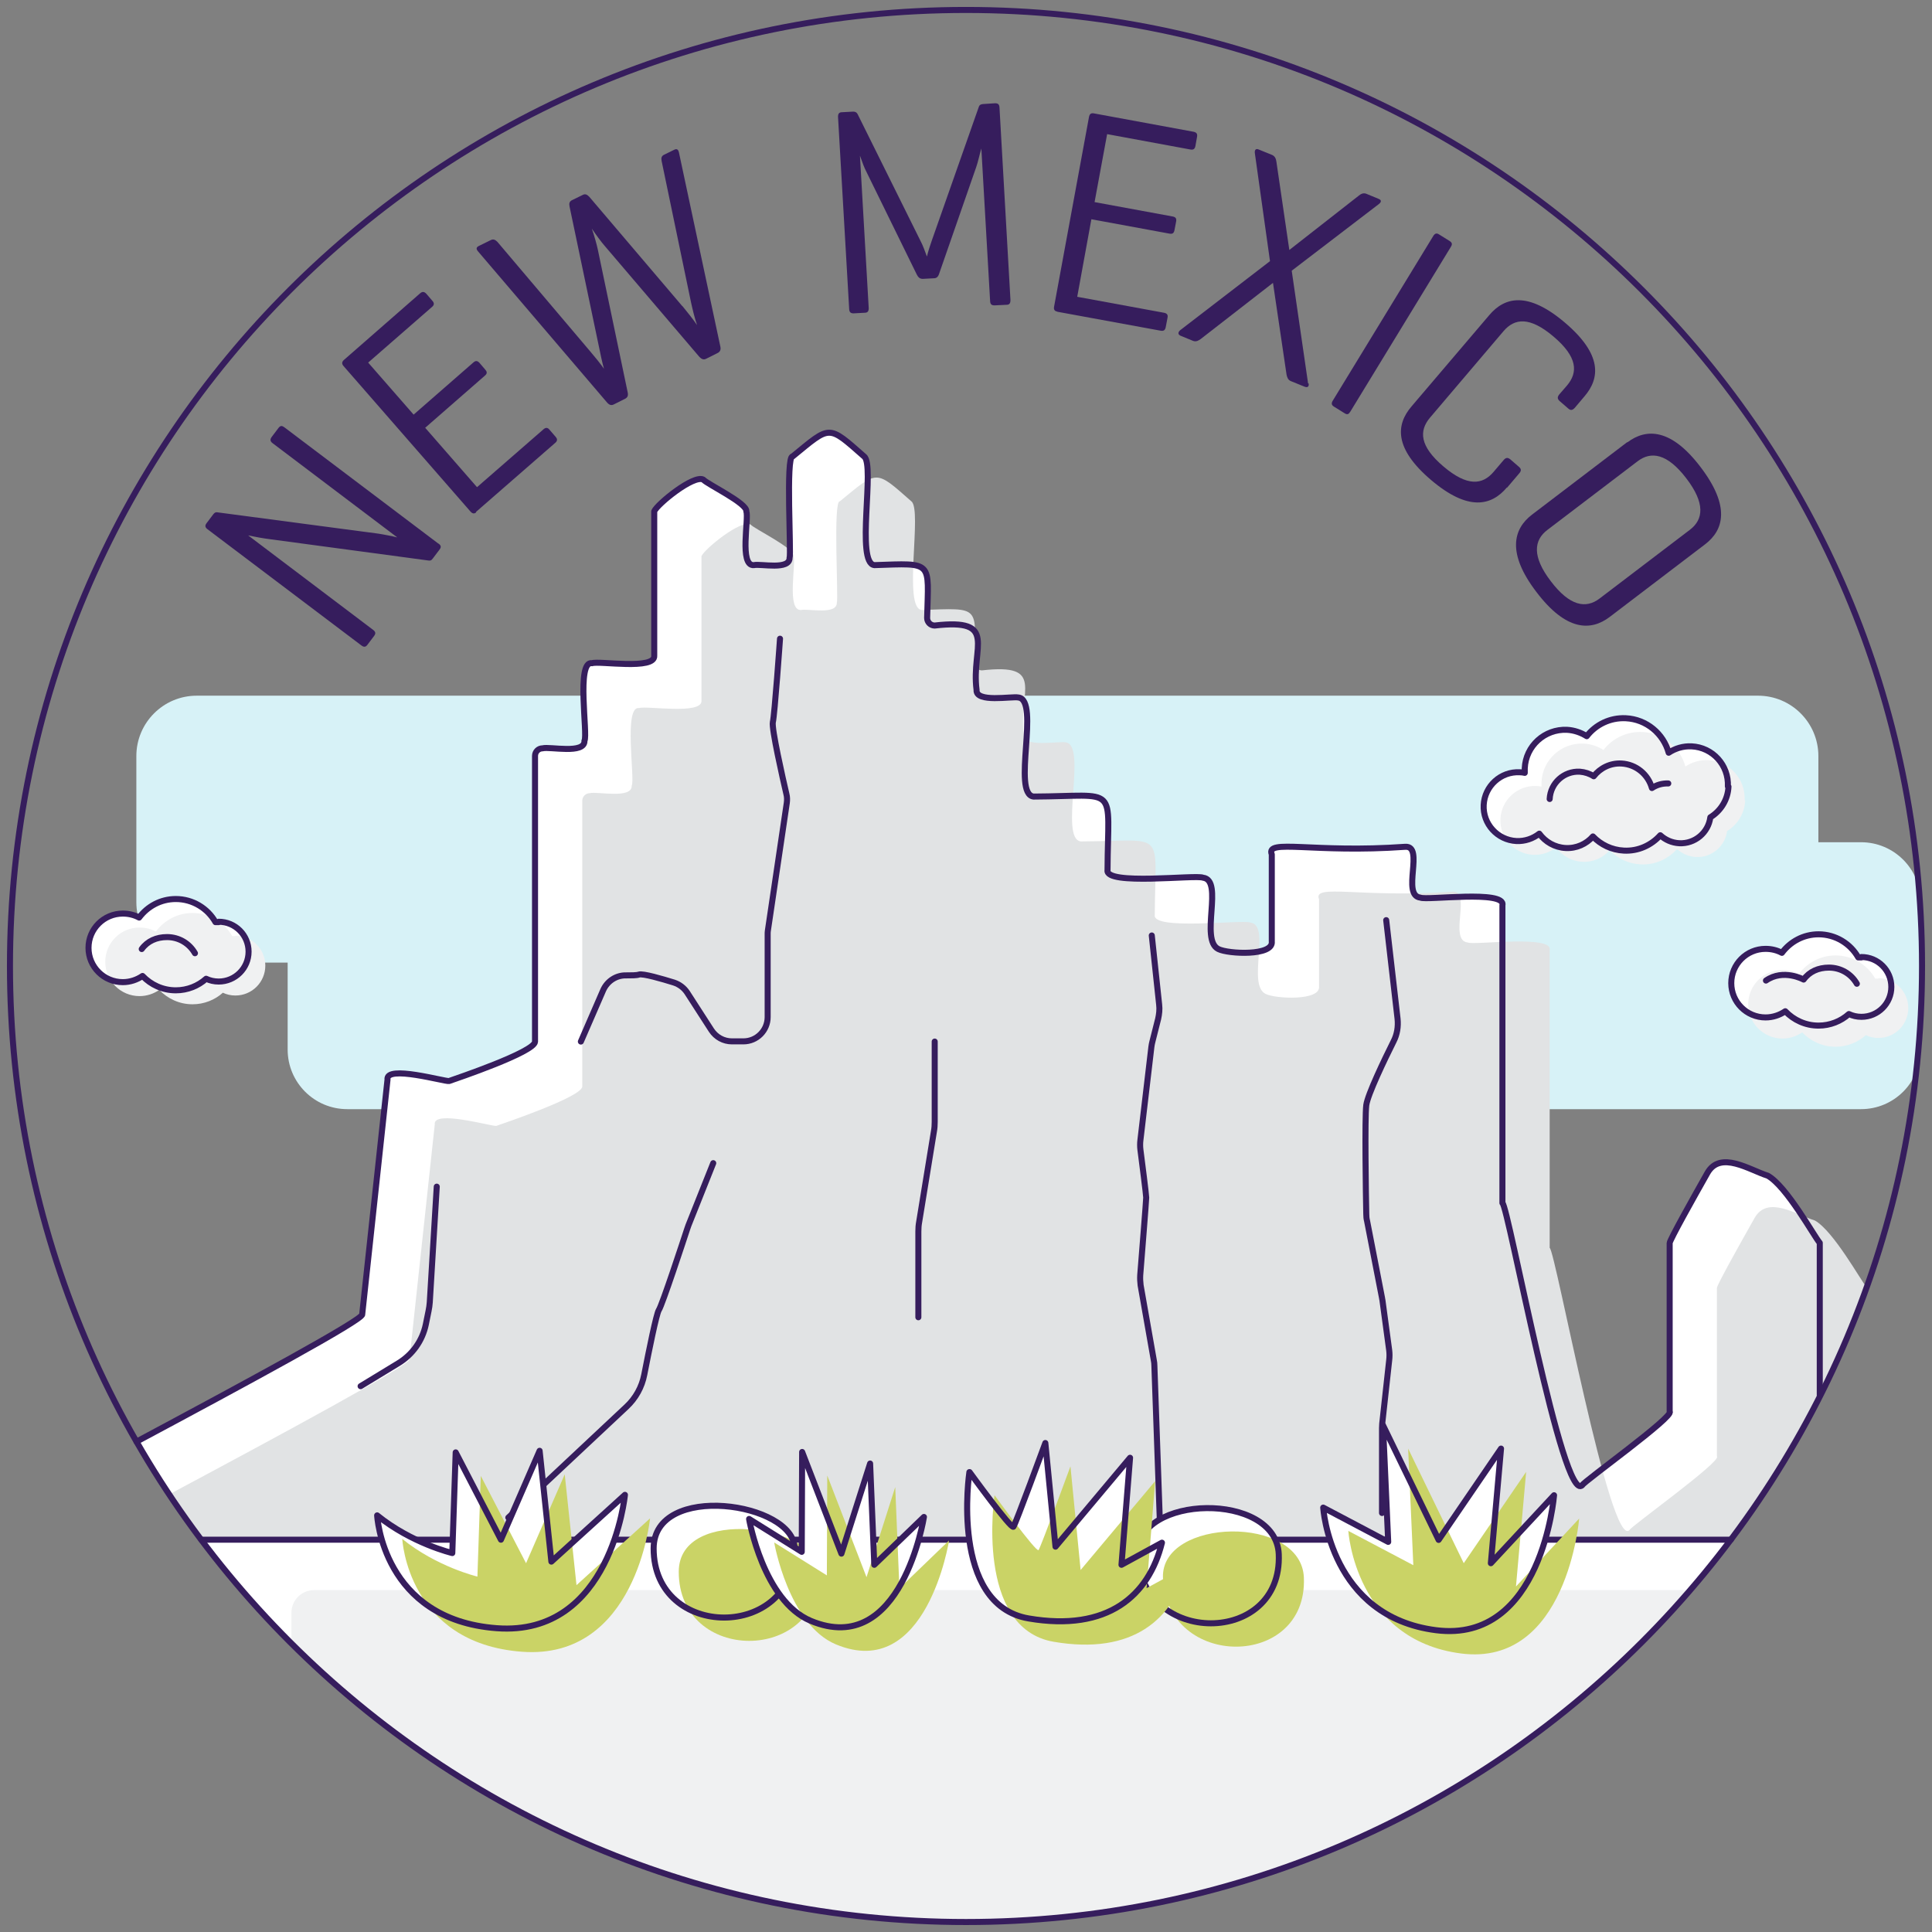 <svg width="320" height="320" viewBox="0 0 320 320" fill="none" xmlns="http://www.w3.org/2000/svg">
<rect x="0" y="0" width="320" height="320" fill="#808080" stroke="none"/>
<g clip-path="url(#clip0_3113_15712)">
<path d="M291.177 115.227H32.588C27.063 115.227 22.584 119.706 22.584 125.231V149.432C22.584 154.957 27.063 159.436 32.588 159.436H291.177C296.702 159.436 301.181 154.957 301.181 149.432V125.231C301.181 119.706 296.702 115.227 291.177 115.227Z" fill="#D7F2F7"/>
<path d="M308.246 139.5H57.516C52.063 139.5 47.644 143.92 47.644 149.372V173.838C47.644 179.29 52.063 183.71 57.516 183.71H308.246C313.698 183.71 318.118 179.29 318.118 173.838V149.372C318.118 143.92 313.698 139.5 308.246 139.5Z" fill="#D7F2F7"/>
<path d="M35.427 257.698C100.9 259.018 223.855 258.754 284.804 257.433C291.176 249.278 296.756 240.529 301.444 231.218C301.444 231.218 301.411 231.152 301.411 231.119V205.861C300.487 204.805 295.931 196.484 292.794 194.734C289.823 193.81 284.936 190.475 282.79 194.305C280.512 198.333 276.55 205.399 276.55 205.894V233.793C277.441 234.553 262.22 245.448 262.088 245.977C258.886 249.542 249.773 199.588 248.849 199.258V149.93C249.443 147.355 236.236 149.171 235.279 148.676C232.043 148.346 236.005 140.025 232.736 140.256C217.548 141.346 209.591 138.87 210.648 141.511V155.939C210.945 158.383 203.45 158.02 201.799 157.194C198.663 155.642 202.757 145.77 199.257 145.374C198.102 144.846 182.98 146.728 183.442 144.119C183.508 129.724 185.522 131.87 171.193 131.936C167.561 131.507 172.315 115.956 168.683 115.527C167.561 115.296 161.585 116.451 161.75 114.272C160.825 107.14 165.448 102.386 154.816 103.608C154.123 103.608 153.562 103.046 153.562 102.353C153.793 92.844 154.651 93.273 144.845 93.603C141.676 93.339 144.977 76.996 143.128 75.609C137.086 70.294 137.615 70.426 131.275 75.609C130.12 75.444 131.077 91.887 130.78 92.349C130.879 94.495 125.993 93.339 124.87 93.603C122.394 93.802 124.078 85.844 123.615 84.689C123.813 83.368 117.144 80.199 116.484 79.439C114.899 78.581 108.857 83.5 108.362 84.689V108.593C108.593 111.036 99.216 109.419 98.06 109.848C95.386 109.353 97.4 121.701 96.806 122.691C96.905 124.97 91.061 123.616 89.872 123.946C89.179 123.946 88.617 124.507 88.617 125.201V172.547C88.518 174.264 75.609 178.622 74.387 179.051C73.694 179.183 63.822 176.311 64.185 178.82L59.992 217.714C60.124 218.606 40.743 229.072 22.683 238.746C26.48 245.382 30.772 251.722 35.46 257.698H35.427Z" fill="white"/>
<path d="M41.568 265.094C101.923 266.349 213.487 266.217 278.399 265.127C291.738 250.105 302.27 232.54 309.171 213.225C308.18 212.036 303.69 203.914 300.619 202.164C297.648 201.24 292.761 197.905 290.615 201.735C288.337 205.763 284.375 212.829 284.375 213.324V241.223C285.266 241.982 270.045 252.878 269.913 253.406C266.711 256.972 257.598 207.018 256.674 206.687V157.36C257.268 154.785 244.061 156.601 243.104 156.105C239.868 155.775 243.83 147.455 240.561 147.686C225.374 148.776 217.417 146.299 218.473 148.941V163.369C218.77 165.812 211.275 165.449 209.625 164.624C206.488 163.072 210.582 153.2 207.082 152.804C205.927 152.275 190.805 154.157 191.267 151.549C191.333 137.154 193.347 139.3 179.018 139.366C175.386 138.937 180.14 123.386 176.509 122.956C175.386 122.725 169.41 123.881 169.575 121.702C168.651 114.57 173.273 109.816 162.641 111.037C161.948 111.037 161.387 110.476 161.387 109.783C161.618 100.274 162.476 100.703 152.67 101.033C149.501 100.769 152.802 84.426 150.953 83.039C144.911 77.723 145.44 77.855 139.1 83.039C137.945 82.874 138.902 99.316 138.605 99.779C138.704 101.925 133.818 100.769 132.695 101.033C130.219 101.231 131.903 93.274 131.44 92.119C131.639 90.798 124.969 87.628 124.309 86.869C122.724 86.01 116.682 90.93 116.187 92.119V116.023C116.418 118.466 107.041 116.848 105.885 117.278C103.211 116.782 105.225 129.131 104.631 130.121C104.73 132.399 98.886 131.046 97.697 131.376C97.004 131.376 96.442 131.937 96.442 132.63V179.977C96.343 181.694 83.434 186.052 82.212 186.481C81.519 186.613 71.647 183.741 72.01 186.25L67.817 225.144C67.949 226.068 46.785 237.492 28.064 247.496C32.192 253.703 36.715 259.58 41.634 265.127L41.568 265.094Z" fill="#E1E3E4"/>
<path d="M286.191 130.255C286.356 126.755 283.682 123.784 280.182 123.618C278.795 123.552 277.474 123.949 276.385 124.675C275.526 121.538 272.72 119.128 269.286 118.963C266.678 118.831 264.301 120.02 262.815 121.935C261.857 121.34 260.735 120.944 259.546 120.878C255.848 120.713 252.712 123.552 252.547 127.25C252.547 127.514 252.547 127.779 252.547 128.01C252.283 127.944 251.985 127.911 251.721 127.911C248.585 127.746 245.91 130.189 245.745 133.325C245.58 136.462 248.023 139.136 251.16 139.302C252.58 139.368 253.9 138.905 254.957 138.08C255.947 139.434 257.499 140.358 259.315 140.457C261.098 140.556 262.749 139.797 263.838 138.542C265.126 139.896 266.942 140.787 268.956 140.886C271.333 141.018 273.512 139.995 274.998 138.344C275.824 139.103 276.913 139.599 278.135 139.665C280.71 139.797 282.955 137.915 283.285 135.373C285.002 134.316 286.191 132.467 286.29 130.288L286.191 130.255Z" fill="white"/>
<path d="M288.964 132.536C289.129 129.036 286.455 126.065 282.955 125.9C281.569 125.834 280.248 126.23 279.158 126.956C278.3 123.82 275.493 121.409 272.06 121.244C269.451 121.112 267.074 122.301 265.588 124.216C264.631 123.622 263.508 123.225 262.32 123.159C258.622 122.994 255.485 125.834 255.32 129.532C255.32 129.796 255.32 130.06 255.32 130.291C255.056 130.225 254.759 130.192 254.495 130.192C251.358 130.027 248.684 132.47 248.519 135.607C248.354 138.743 250.797 141.418 253.933 141.583C255.353 141.649 256.674 141.187 257.73 140.361C258.721 141.715 260.273 142.639 262.089 142.738C263.872 142.837 265.522 142.078 266.612 140.823C267.9 142.177 269.716 143.069 271.73 143.168C274.107 143.3 276.286 142.276 277.772 140.625C278.597 141.385 279.687 141.88 280.908 141.946C283.484 142.078 285.729 140.196 286.059 137.654C287.776 136.597 288.964 134.748 289.063 132.569L288.964 132.536Z" fill="#F0F1F2"/>
<path d="M286.191 130.255C286.356 126.755 283.682 123.784 280.182 123.618C278.795 123.552 277.474 123.949 276.385 124.675C275.526 121.538 272.72 119.128 269.286 118.963C266.678 118.831 264.301 120.02 262.815 121.935C261.857 121.34 260.735 120.944 259.546 120.878C255.848 120.713 252.712 123.552 252.547 127.25C252.547 127.514 252.547 127.779 252.547 128.01C252.283 127.944 251.985 127.911 251.721 127.911C248.585 127.746 245.91 130.189 245.745 133.325C245.58 136.462 248.023 139.136 251.16 139.302C252.58 139.368 253.9 138.905 254.957 138.08C255.947 139.434 257.499 140.358 259.315 140.457C261.098 140.556 262.749 139.797 263.838 138.542C265.126 139.896 266.942 140.787 268.956 140.886C271.333 141.018 273.512 139.995 274.998 138.344C275.824 139.103 276.913 139.599 278.135 139.665C280.71 139.797 282.955 137.915 283.285 135.373C285.002 134.316 286.191 132.467 286.29 130.288L286.191 130.255Z" stroke="#361D5D" stroke-linejoin="round"/>
<path d="M276.319 129.763C275.328 129.73 274.404 129.994 273.612 130.522C272.984 128.277 271.003 126.593 268.56 126.461C266.711 126.362 265.027 127.22 263.971 128.574C263.31 128.145 262.518 127.881 261.659 127.815C259.051 127.683 256.806 129.697 256.674 132.338" stroke="#361D5D" stroke-linecap="round" stroke-linejoin="round"/>
<path d="M36.219 152.736C36.054 152.736 35.856 152.736 35.691 152.736C34.403 150.458 31.927 148.906 29.121 148.906C26.611 148.906 24.432 150.128 23.046 151.977C22.253 151.548 21.329 151.316 20.338 151.316C17.201 151.316 14.659 153.859 14.659 156.995C14.659 160.132 17.201 162.674 20.338 162.674C21.56 162.674 22.682 162.278 23.607 161.651C24.994 163.104 26.942 164.028 29.121 164.028C31.036 164.028 32.819 163.302 34.139 162.113C34.767 162.41 35.46 162.575 36.219 162.575C38.96 162.575 41.172 160.363 41.172 157.623C41.172 154.882 38.96 152.67 36.219 152.67V152.736Z" fill="white"/>
<path d="M38.993 155.049C38.828 155.049 38.63 155.049 38.464 155.049C37.177 152.771 34.7 151.219 31.894 151.219C29.385 151.219 27.206 152.44 25.819 154.289C25.026 153.86 24.102 153.629 23.111 153.629C19.975 153.629 17.433 156.171 17.433 159.308C17.433 162.445 19.975 164.987 23.111 164.987C24.333 164.987 25.456 164.591 26.38 163.963C27.767 165.416 29.715 166.341 31.894 166.341C33.809 166.341 35.592 165.614 36.913 164.426C37.54 164.723 38.233 164.888 38.993 164.888C41.733 164.888 43.945 162.676 43.945 159.935C43.945 157.195 41.733 154.983 38.993 154.983V155.049Z" fill="#F0F1F2"/>
<path d="M36.219 152.736C36.054 152.736 35.856 152.736 35.691 152.736C34.403 150.458 31.927 148.906 29.121 148.906C26.611 148.906 24.432 150.128 23.046 151.977C22.253 151.548 21.329 151.316 20.338 151.316C17.201 151.316 14.659 153.859 14.659 156.995C14.659 160.132 17.201 162.674 20.338 162.674C21.56 162.674 22.682 162.278 23.607 161.651C24.994 163.104 26.942 164.028 29.121 164.028C31.036 164.028 32.819 163.302 34.139 162.113C34.767 162.41 35.46 162.575 36.219 162.575C38.96 162.575 41.172 160.363 41.172 157.623C41.172 154.882 38.96 152.67 36.219 152.67V152.736Z" stroke="#361D5D" stroke-linejoin="round"/>
<path d="M32.29 157.885C31.366 156.267 29.649 155.211 27.668 155.211C25.918 155.211 24.432 155.871 23.475 157.192" stroke="#361D5D" stroke-linecap="round" stroke-linejoin="round"/>
<path d="M308.312 158.58C308.147 158.58 307.949 158.58 307.784 158.58C306.496 156.302 304.02 154.75 301.213 154.75C298.704 154.75 296.525 155.972 295.138 157.821C294.346 157.391 293.421 157.16 292.431 157.16C289.294 157.16 286.752 159.703 286.752 162.839C286.752 165.976 289.294 168.518 292.431 168.518C293.652 168.518 294.775 168.122 295.7 167.495C297.086 168.947 299.034 169.872 301.213 169.872C303.128 169.872 304.911 169.145 306.232 167.957C306.859 168.254 307.553 168.419 308.312 168.419C311.052 168.419 313.265 166.207 313.265 163.466C313.265 160.726 311.052 158.514 308.312 158.514V158.58Z" fill="white"/>
<path d="M311.119 162.08C310.954 162.08 310.755 162.08 310.59 162.08C309.303 159.802 306.826 158.25 304.02 158.25C301.511 158.25 299.332 159.472 297.945 161.321C297.152 160.891 296.228 160.66 295.238 160.66C292.101 160.66 289.559 163.203 289.559 166.339C289.559 169.476 292.101 172.018 295.238 172.018C296.459 172.018 297.582 171.622 298.506 170.995C299.893 172.447 301.841 173.372 304.02 173.372C305.935 173.372 307.718 172.645 309.039 171.457C309.666 171.754 310.359 171.919 311.119 171.919C313.859 171.919 316.071 169.707 316.071 166.966C316.071 164.226 313.859 162.014 311.119 162.014V162.08Z" fill="#F0F1F2"/>
<path d="M308.312 158.58C308.147 158.58 307.949 158.58 307.784 158.58C306.496 156.302 304.02 154.75 301.213 154.75C298.704 154.75 296.525 155.972 295.138 157.821C294.346 157.391 293.421 157.16 292.431 157.16C289.294 157.16 286.752 159.703 286.752 162.839C286.752 165.976 289.294 168.518 292.431 168.518C293.652 168.518 294.775 168.122 295.7 167.495C297.086 168.947 299.034 169.872 301.213 169.872C303.128 169.872 304.911 169.145 306.232 167.957C306.859 168.254 307.553 168.419 308.312 168.419C311.052 168.419 313.265 166.207 313.265 163.466C313.265 160.726 311.052 158.514 308.312 158.514V158.58Z" stroke="#361D5D" stroke-linejoin="round"/>
<path d="M307.553 162.94C306.628 161.322 304.911 160.266 302.93 160.266C301.181 160.266 299.695 160.926 298.737 162.247C298.737 162.247 295.403 160.398 292.497 162.412" stroke="#361D5D" stroke-linecap="round" stroke-linejoin="round"/>
<path d="M301.411 231.119V205.861C300.487 204.805 295.93 196.484 292.794 194.734C289.822 193.81 284.936 190.475 282.79 194.305C280.511 198.333 276.549 205.399 276.549 205.894V233.793C277.441 234.553 262.22 245.448 262.088 245.977C258.885 249.542 249.773 199.588 248.848 199.258V149.93C249.442 147.355 236.236 149.171 235.278 148.676C232.043 148.346 236.005 140.025 232.736 140.256C217.548 141.346 209.591 138.87 210.648 141.511V155.939C210.945 158.383 203.45 158.02 201.799 157.194C198.662 155.642 202.757 145.77 199.257 145.374C198.101 144.846 182.979 146.728 183.442 144.119C183.508 129.724 185.522 131.87 171.192 131.936C167.56 131.507 172.315 115.956 168.683 115.527C167.56 115.296 161.584 116.451 161.75 114.272C160.825 107.14 165.447 102.386 154.816 103.608C154.123 103.608 153.561 103.046 153.561 102.353C153.792 92.844 154.651 93.273 144.845 93.603C141.675 93.339 144.977 76.996 143.128 75.609C137.086 70.294 137.614 70.426 131.275 75.609C130.119 75.444 131.077 91.887 130.78 92.349C130.879 94.495 125.992 93.339 124.87 93.603C122.393 93.802 124.077 85.844 123.615 84.689C123.813 83.368 117.144 80.199 116.483 79.439C114.898 78.581 108.856 83.5 108.361 84.689V108.593C108.592 111.036 99.216 109.419 98.06 109.848C95.385 109.353 97.4 121.701 96.805 122.691C96.904 124.97 91.06 123.616 89.872 123.946C89.178 123.946 88.617 124.507 88.617 125.201V172.547C88.518 174.264 75.608 178.622 74.387 179.051C73.693 179.183 63.821 176.311 64.184 178.82L59.991 217.714C60.123 218.606 40.709 229.105 22.616 238.779" stroke="#361D5D" stroke-linecap="round" stroke-linejoin="round"/>
<path d="M190.771 154.945L191.993 166.402C192.092 167.195 191.993 167.987 191.828 168.746L190.87 172.543C190.804 172.807 190.738 173.105 190.705 173.402L188.889 188.821C188.823 189.349 188.823 189.91 188.889 190.439C189.154 192.486 189.847 197.867 189.847 198.363C189.847 198.858 189.087 208.334 188.856 211.206C188.823 211.767 188.856 212.329 188.922 212.89L191.102 225.271C191.168 225.569 191.201 225.899 191.201 226.196L192.092 251.487" stroke="#361D5D" stroke-linecap="round" stroke-linejoin="round"/>
<path d="M229.599 152.406L231.481 168.75C231.613 170.037 231.415 171.325 230.821 172.481C229.335 175.452 226.529 181.296 226.298 183.046C226.033 185.159 226.232 198.168 226.298 201.073C226.298 201.469 226.331 201.866 226.43 202.229L228.906 214.973C228.906 214.973 228.939 215.237 228.972 215.337L230.095 223.657C230.161 224.185 230.161 224.746 230.095 225.275L228.939 235.807C228.939 236.038 228.906 236.302 228.906 236.533V250.599" stroke="#361D5D" stroke-linecap="round" stroke-linejoin="round"/>
<path d="M96.211 172.516L99.909 163.998C100.569 162.512 102.055 161.522 103.673 161.555C104.564 161.555 105.456 161.555 105.819 161.423C106.446 161.191 109.715 162.149 111.63 162.743C112.521 163.04 113.281 163.602 113.809 164.394L117.837 170.634C118.596 171.79 119.851 172.483 121.238 172.483H123.12C125.365 172.483 127.148 170.667 127.148 168.455V154.753C127.148 154.555 127.148 154.357 127.181 154.159L130.317 132.995C130.383 132.5 130.383 132.005 130.251 131.509C129.657 128.967 127.775 120.647 128.006 119.623C128.303 118.435 129.195 105.789 129.195 105.789" stroke="#361D5D" stroke-linecap="round" stroke-linejoin="round"/>
<path d="M84.193 251.36L103.772 233.003C105.291 231.583 106.315 229.734 106.711 227.687C107.47 223.791 108.725 217.584 109.121 216.99C109.682 216.164 113.248 205.302 113.843 203.486C113.909 203.288 113.975 203.123 114.041 202.925L118.135 192.656" stroke="#361D5D" stroke-linecap="round" stroke-linejoin="round"/>
<path d="M59.727 229.597L65.968 225.8C68.312 224.38 69.963 222.069 70.524 219.395L70.986 217.116C71.085 216.654 71.151 216.159 71.184 215.697L72.34 196.547" stroke="#361D5D" stroke-linecap="round" stroke-linejoin="round"/>
<path d="M154.817 172.516V185.821C154.817 186.35 154.784 186.878 154.685 187.406L152.241 202.396C152.142 202.924 152.109 203.452 152.109 203.981V218.178" stroke="#361D5D" stroke-linecap="round" stroke-linejoin="round"/>
<path d="M33.347 255.023C62.236 293.455 108.229 318.35 160 318.35C211.77 318.35 257.763 293.488 286.653 255.023H33.347Z" fill="white"/>
<path d="M52.001 263.375C49.954 263.375 48.27 265.059 48.27 267.106V272.191C76.896 300.717 116.417 318.348 160.033 318.348C207.973 318.348 250.895 297.019 279.95 263.375H52.001Z" fill="#F0F1F2"/>
<path d="M286.686 255.023H33.347" stroke="#361D5D" stroke-linecap="round" stroke-linejoin="round"/>
<path d="M62.468 250.994C62.468 250.994 63.326 268.262 82.278 269.682C101.23 271.102 103.508 247.594 103.508 247.594L91.325 258.654L89.377 240.297L82.971 255.022L75.476 240.561L74.915 257.235C74.915 257.235 68.213 255.65 62.468 250.994Z" fill="white"/>
<path d="M211.803 257.43C212.431 272.684 188.989 272.684 188.461 257.43C188.13 247.525 211.374 246.963 211.803 257.43Z" fill="white"/>
<path d="M131.606 256.478C131.606 271.732 108.263 271.732 108.263 256.478C108.263 245.384 131.639 248.851 131.606 256.478Z" fill="white"/>
<path d="M219.166 249.706C219.166 249.706 220.289 267.767 237.854 270.012C255.419 272.257 257.4 247.659 257.4 247.659L246.933 258.918L248.617 239.933L238.283 255.055L229.071 236.07L229.93 255.385L219.166 249.706Z" fill="white"/>
<path d="M66.628 254.893C66.628 254.893 67.486 272.161 86.438 273.58C105.39 275 107.668 251.492 107.668 251.492L95.485 262.553L93.537 244.195L87.131 258.921L79.637 244.459L79.075 261.133C79.075 261.133 72.373 259.548 66.628 254.893Z" fill="#CAD366"/>
<path d="M215.964 261.297C216.591 276.551 193.149 276.551 192.621 261.297C192.291 251.392 215.534 250.831 215.964 261.297Z" fill="#CAD366"/>
<path d="M135.766 260.337C135.766 275.591 112.423 275.591 112.423 260.337C112.423 249.244 135.799 252.71 135.766 260.337Z" fill="#CAD366"/>
<path d="M223.326 253.566C223.326 253.566 224.449 271.626 242.014 273.871C259.579 276.116 261.56 251.519 261.56 251.519L251.093 262.777L252.777 243.793L242.443 258.914L233.231 239.93L234.09 259.245L223.326 253.566Z" fill="#CAD366"/>
<path d="M62.468 250.994C62.468 250.994 63.326 268.262 82.278 269.682C101.23 271.102 103.508 247.594 103.508 247.594L91.325 258.654L89.377 240.297L82.971 255.022L75.476 240.561L74.915 257.235C74.915 257.235 68.213 255.65 62.468 250.994Z" stroke="#361D5D" stroke-linecap="round" stroke-linejoin="round"/>
<path d="M211.803 257.43C212.431 272.684 188.989 272.684 188.461 257.43C188.13 247.525 211.374 246.963 211.803 257.43Z" stroke="#361D5D" stroke-linecap="round" stroke-linejoin="round"/>
<path d="M131.606 256.478C131.606 271.732 108.263 271.732 108.263 256.478C108.263 245.384 131.639 248.851 131.606 256.478Z" stroke="#361D5D" stroke-linecap="round" stroke-linejoin="round"/>
<path d="M219.166 249.706C219.166 249.706 220.289 267.767 237.854 270.012C255.419 272.257 257.4 247.659 257.4 247.659L246.933 258.918L248.617 239.933L238.283 255.055L229.071 236.07L229.93 255.385L219.166 249.706Z" stroke="#361D5D" stroke-linecap="round" stroke-linejoin="round"/>
<path d="M160.561 243.828C160.561 243.828 157.259 265.818 170.367 268.063C183.475 270.308 190.276 264.299 192.455 255.516L185.753 259.181L187.173 241.451L174.824 256.177L173.14 239.008C173.14 239.008 168.221 252.413 167.858 252.875C167.495 253.337 160.594 243.828 160.594 243.828H160.561Z" fill="white"/>
<path d="M164.721 247.695C164.721 247.695 161.419 269.685 174.527 271.93C187.635 274.175 194.436 268.166 196.615 259.383L189.913 263.048L191.333 245.318L178.984 260.044L177.301 242.875C177.301 242.875 172.381 256.28 172.018 256.742C171.655 257.204 164.754 247.695 164.754 247.695H164.721Z" fill="#CAD366"/>
<path d="M160.561 243.828C160.561 243.828 157.259 265.818 170.367 268.063C183.475 270.308 190.276 264.299 192.455 255.516L185.753 259.181L187.173 241.451L174.824 256.177L173.14 239.008C173.14 239.008 168.221 252.413 167.858 252.875C167.495 253.337 160.594 243.828 160.594 243.828H160.561Z" stroke="#361D5D" stroke-linecap="round" stroke-linejoin="round"/>
<path d="M124.077 251.619C124.077 251.619 126.421 265.156 134.279 268.458C149.335 274.764 153.033 251.256 153.033 251.256L144.812 259.18L144.118 242.407L139.364 257.331L132.86 240.492L132.794 257.034L124.077 251.586V251.619Z" fill="white"/>
<path d="M128.237 255.517C128.237 255.517 130.582 269.054 138.44 272.356C153.495 278.662 157.193 255.154 157.193 255.154L148.972 263.078L148.279 246.306L143.524 261.229L137.02 244.391L136.954 260.932L128.237 255.484V255.517Z" fill="#CAD366"/>
<path d="M124.077 251.619C124.077 251.619 126.421 265.156 134.279 268.458C149.335 274.764 153.033 251.256 153.033 251.256L144.812 259.18L144.118 242.407L139.364 257.331L132.86 240.492L132.794 257.034L124.077 251.586V251.619Z" stroke="#361D5D" stroke-linecap="round" stroke-linejoin="round"/>
<path d="M160 318.347C247.453 318.347 318.349 247.451 318.349 159.998C318.349 72.544 247.453 1.648 160 1.648C72.546 1.648 1.65 72.544 1.65 159.998C1.65 247.451 72.546 318.347 160 318.347Z" stroke="#361D5D" stroke-miterlimit="10"/>
<path d="M72.637 90.035C73.033 90.332 73.132 90.596 72.802 91.025L71.679 92.511C71.448 92.841 71.283 92.874 70.986 92.841L44.705 89.308C43.648 89.176 42.162 88.912 41.106 88.681L61.807 104.331C62.203 104.628 62.27 104.925 61.972 105.322L60.85 106.807C60.553 107.204 60.255 107.204 59.859 106.906L34.37 87.658C33.974 87.36 33.908 87.063 34.205 86.667L35.328 85.181C35.526 84.917 35.724 84.818 35.955 84.851L62.633 88.384C63.524 88.516 65.175 88.846 65.802 89.011L45.134 73.394C44.738 73.097 44.705 72.767 45.002 72.371L46.124 70.885C46.455 70.456 46.719 70.489 47.115 70.786L72.604 90.035H72.637Z" fill="#361D5D"/>
<path d="M78.877 84.852C78.546 85.149 78.249 85.083 77.919 84.72L56.92 60.651C56.59 60.287 56.59 59.957 56.953 59.627L69.566 48.599C69.929 48.269 70.259 48.269 70.622 48.665L71.613 49.821C71.976 50.217 71.91 50.547 71.547 50.844L60.981 60.056L68.509 68.674L78.381 60.056C78.778 59.693 79.075 59.726 79.438 60.122L80.362 61.212C80.726 61.608 80.693 61.905 80.296 62.235L70.424 70.853L79.009 80.692L90.003 71.117C90.367 70.787 90.697 70.787 90.994 71.15L92.017 72.338C92.381 72.735 92.314 73.065 91.951 73.362L78.844 84.786L78.877 84.852Z" fill="#361D5D"/>
<path d="M113.016 50.679C113.809 51.637 114.832 52.925 115.459 53.849C115.063 52.726 114.7 51.208 114.436 49.986L109.582 26.643C109.483 26.148 109.582 25.818 110.012 25.619L111.629 24.827C112.059 24.596 112.323 24.695 112.455 25.256L119.322 57.448C119.421 57.943 119.256 58.306 118.794 58.504L116.945 59.429C116.549 59.627 116.219 59.495 115.856 59.132L100.14 40.708C99.644 40.147 98.687 38.859 98.026 37.869C98.423 38.991 98.852 40.543 99.017 41.336L103.97 65.009C104.069 65.504 103.97 65.834 103.507 66.065L101.658 66.99C101.262 67.188 100.932 67.089 100.569 66.693L79.174 41.633C78.811 41.203 78.877 40.939 79.372 40.708L81.254 39.784C81.683 39.553 82.013 39.685 82.376 40.048L97.762 58.207C98.423 58.967 99.512 60.32 100.041 61.08C99.776 60.221 99.413 58.471 99.215 57.481L94.329 34.171C94.23 33.676 94.329 33.346 94.758 33.147L96.508 32.289C96.937 32.058 97.234 32.223 97.597 32.586L113.016 50.712V50.679Z" fill="#361D5D"/>
<path d="M167.362 49.722C167.362 50.218 167.197 50.482 166.735 50.482L164.721 50.581C164.226 50.581 164.028 50.383 163.995 49.887L162.542 24.596C162.245 25.587 161.981 26.875 161.683 27.7L155.575 45.265C155.41 45.826 155.146 46.09 154.684 46.09L152.835 46.19C152.34 46.19 152.076 45.925 151.844 45.463L143.425 28.294C143.194 27.865 142.798 26.842 142.435 25.785L143.887 51.043C143.887 51.538 143.722 51.802 143.227 51.802L141.378 51.901C140.883 51.901 140.685 51.703 140.652 51.208L138.803 19.347C138.803 18.852 138.968 18.587 139.463 18.587L141.312 18.488C141.642 18.488 141.873 18.587 142.038 18.884L152.505 39.982C152.835 40.61 153.198 41.567 153.528 42.492C153.726 41.633 154.09 40.544 154.321 39.883L162.146 17.63C162.245 17.366 162.476 17.267 162.806 17.234L164.82 17.102C165.315 17.102 165.513 17.3 165.546 17.795L167.362 49.656V49.722Z" fill="#361D5D"/>
<path d="M175.089 51.601C174.659 51.535 174.494 51.238 174.593 50.776L180.371 19.377C180.47 18.882 180.701 18.683 181.197 18.783L197.672 21.82C198.167 21.919 198.365 22.15 198.266 22.679L198.002 24.164C197.903 24.693 197.639 24.858 197.144 24.759L183.376 22.216L181.296 33.475L194.205 35.852C194.734 35.951 194.899 36.182 194.8 36.711L194.535 38.097C194.436 38.626 194.205 38.791 193.677 38.692L180.767 36.315L178.423 49.158L192.786 51.8C193.281 51.898 193.479 52.13 193.38 52.625L193.083 54.177C192.984 54.705 192.72 54.87 192.224 54.771L175.122 51.634L175.089 51.601Z" fill="#361D5D"/>
<path d="M216.756 63.526C216.822 63.988 216.624 64.252 216.095 64.054L213.817 63.129C213.322 62.931 213.19 62.502 213.091 62.04L210.846 46.852L198.861 56.163C198.53 56.394 198.134 56.658 197.606 56.46L195.526 55.602C195.064 55.403 195.097 55.007 195.493 54.677L210.351 43.253L207.841 25.358C207.775 24.896 207.973 24.566 208.403 24.731L210.681 25.655C211.143 25.853 211.341 26.249 211.407 26.745L213.553 41.404L225.076 32.391C225.472 32.06 225.868 31.928 226.298 32.093L228.378 32.952C228.84 33.15 228.807 33.447 228.411 33.777L213.949 44.838L216.657 63.492L216.756 63.526Z" fill="#361D5D"/>
<path d="M223.657 68.177C223.393 68.607 223.161 68.739 222.699 68.442L220.949 67.352C220.52 67.088 220.487 66.791 220.751 66.362L237.392 39.09C237.656 38.66 237.953 38.561 238.349 38.825L240.099 39.915C240.561 40.212 240.561 40.476 240.297 40.906L223.657 68.177Z" fill="#361D5D"/>
<path d="M249.574 80.755C247.032 83.76 243.202 84.75 237.028 79.5C230.854 74.251 231.217 70.322 233.792 67.317L246.669 52.195C249.211 49.191 253.041 48.2 259.215 53.45C265.389 58.7 265.026 62.629 262.451 65.633L260.833 67.548C260.47 67.944 260.173 68.01 259.81 67.713L258.324 66.426C257.928 66.062 257.928 65.765 258.258 65.336L259.545 63.85C261.394 61.671 261.295 59.129 257.333 55.761C253.371 52.394 250.862 52.691 249.013 54.87L236.863 69.166C235.014 71.345 235.113 73.888 239.075 77.255C243.037 80.623 245.546 80.326 247.395 78.147L249.079 76.166C249.409 75.802 249.706 75.736 250.136 76.067L251.621 77.354C251.985 77.684 251.985 77.982 251.654 78.378L249.607 80.788L249.574 80.755Z" fill="#361D5D"/>
<path d="M269.55 73.266C272.687 70.889 276.814 70.955 281.667 77.36C286.62 83.865 285.53 87.794 282.394 90.171L266.612 102.189C263.475 104.566 259.381 104.533 254.461 98.029C249.575 91.624 250.631 87.629 253.735 85.251L269.517 73.233L269.55 73.266ZM279.884 87.761C282.163 86.044 282.46 83.337 279.29 79.209C276.153 75.115 273.479 74.686 271.234 76.403L256.31 87.761C254.032 89.478 253.735 92.185 256.872 96.279C260.008 100.406 262.683 100.868 264.961 99.118L279.884 87.761Z" fill="#361D5D"/>
</g>
<defs>
<clipPath id="clip0_3113_15712">
<rect width="320" height="320" fill="white"/>
</clipPath>
</defs>
</svg>
